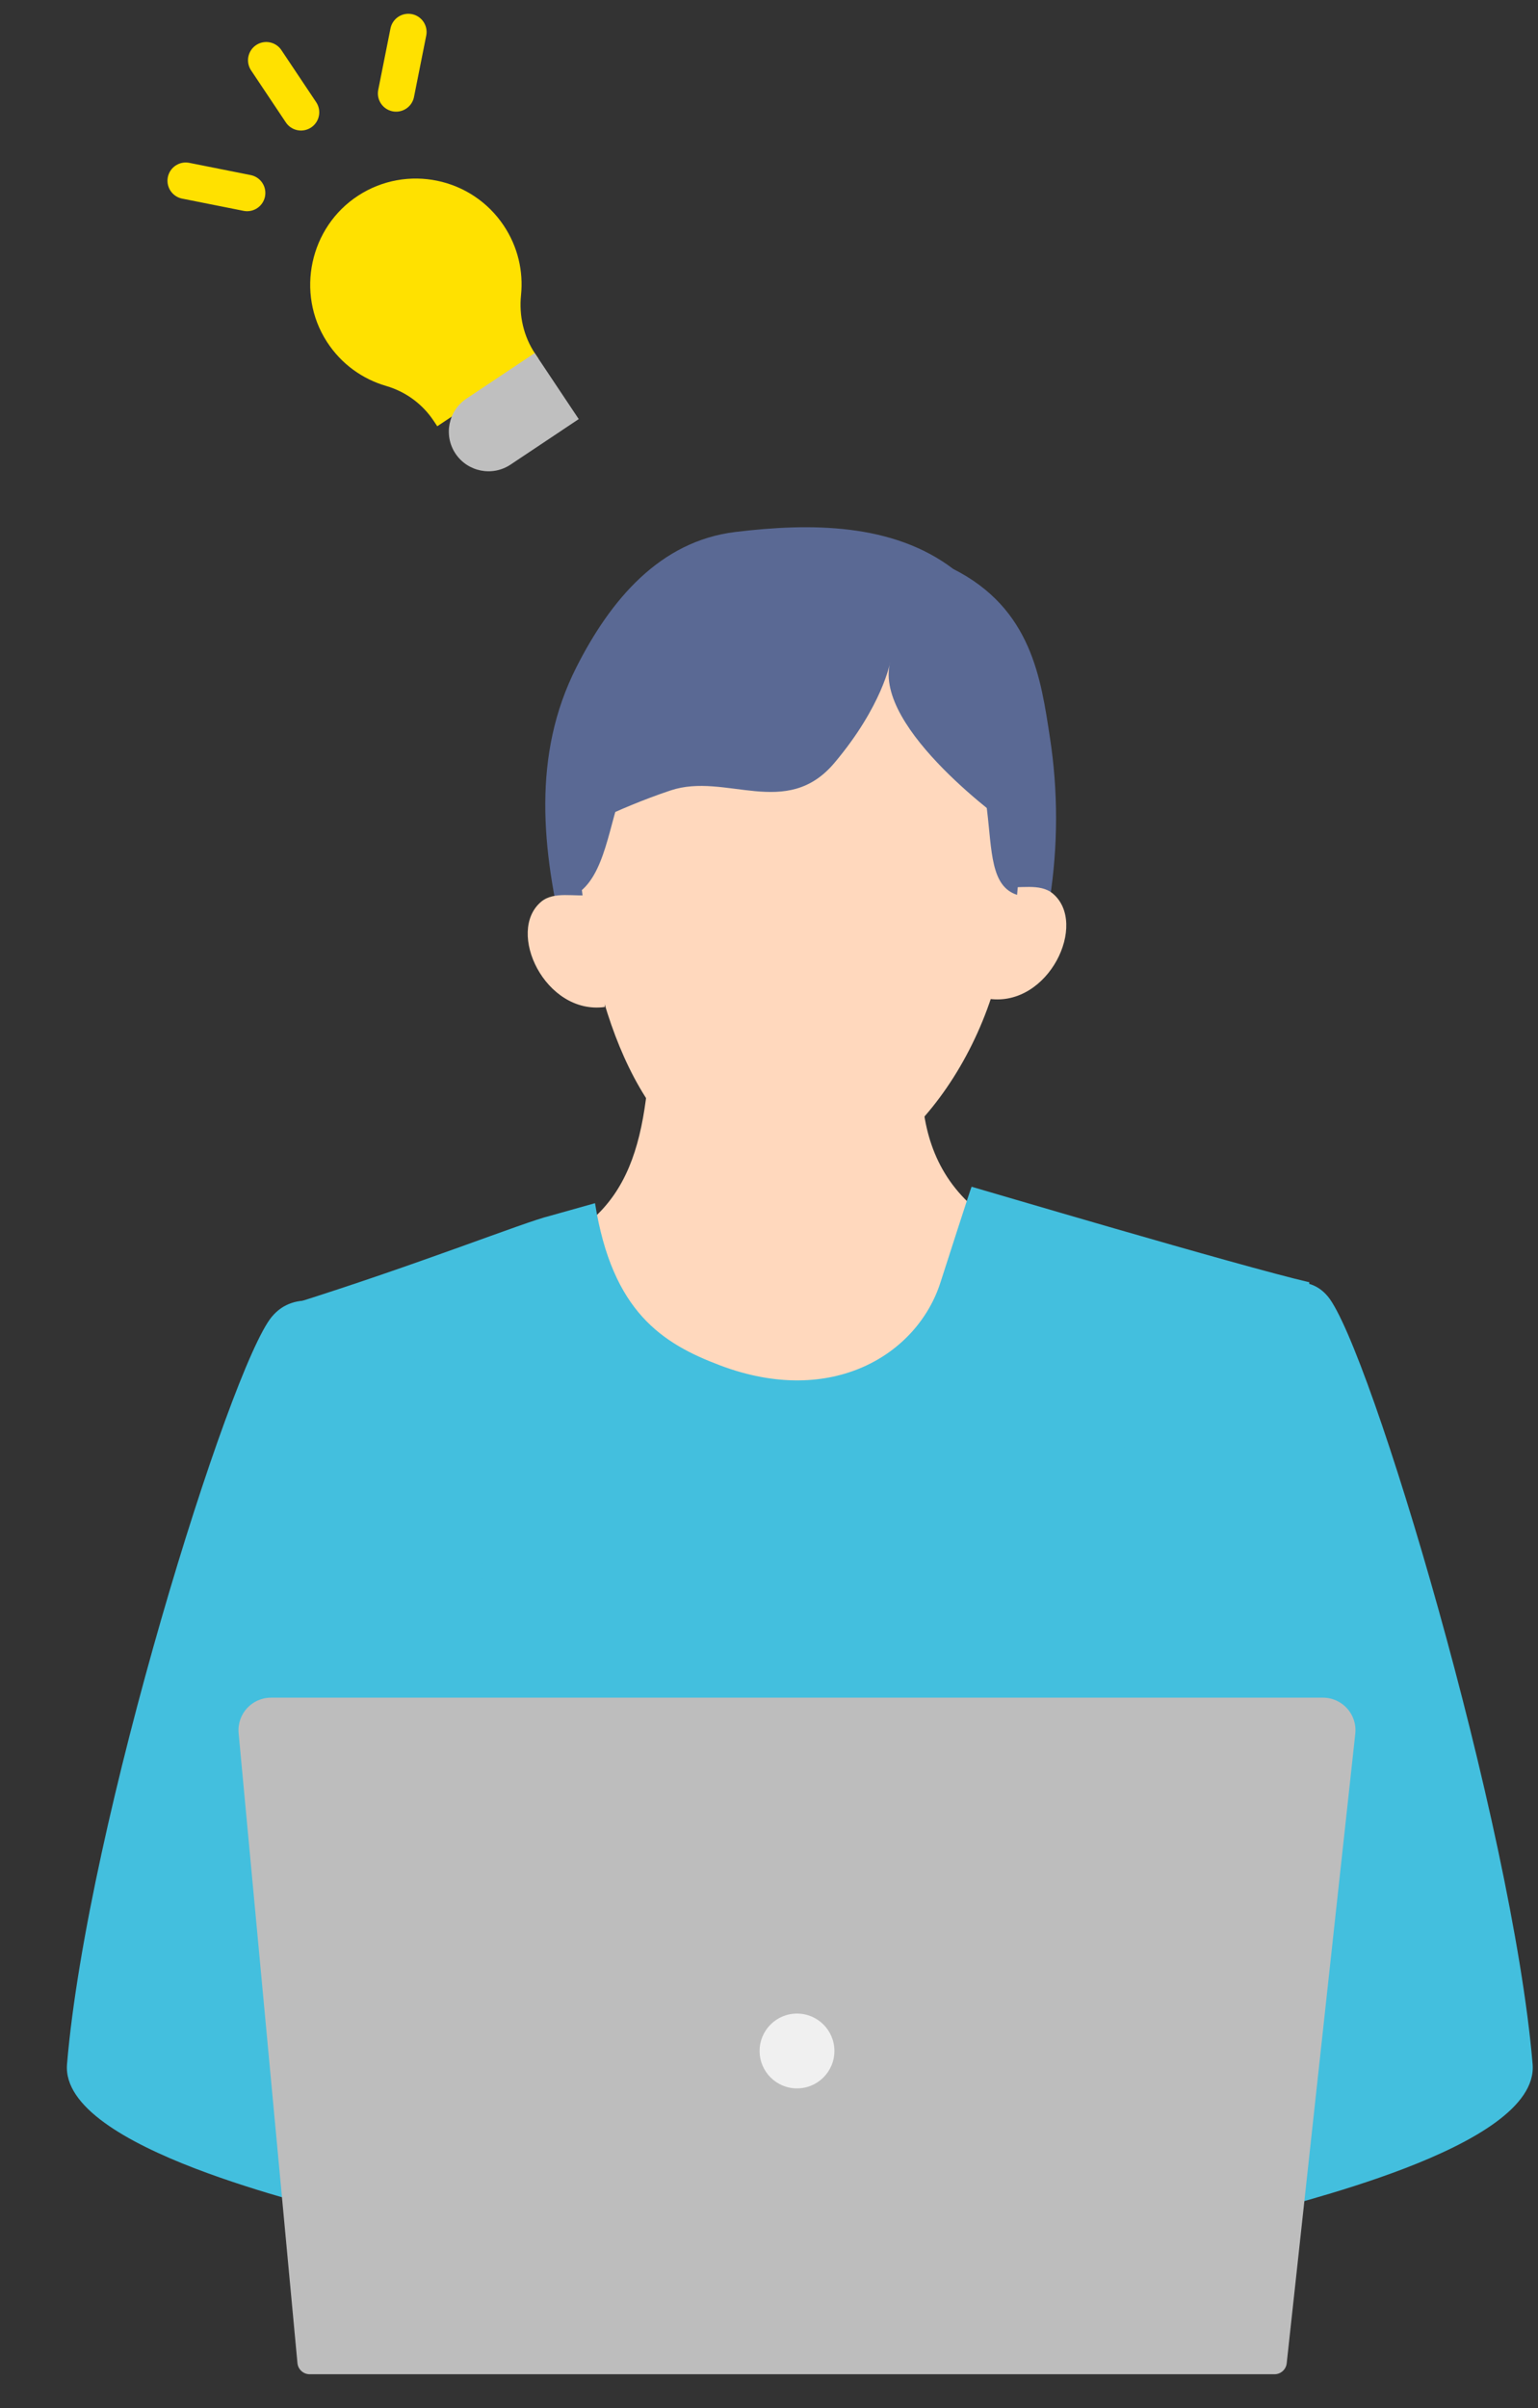 <svg width="92" height="144" viewBox="0 0 92 144" fill="none" xmlns="http://www.w3.org/2000/svg">
<rect x="0" y="0" width="92" height="144" fill="#333333" stroke="none"/>
<path d="M61.589 51.972C61.658 52.16 61.755 52.37 61.947 52.425C62.3 52.527 62.523 52.055 62.574 51.692C63.284 46.645 61.403 41.276 57.617 37.864C53.83 34.452 48.228 33.142 43.354 34.635C38.48 36.127 34.542 40.413 33.582 45.419C33.117 47.835 33.309 50.336 34.268 52.837C34.313 50.904 34.52 48.956 35.151 47.129C35.783 45.303 36.867 43.594 38.423 42.449C40.826 40.684 44.005 40.458 46.986 40.495C49.507 40.528 52.044 40.705 54.474 41.372C55.937 41.773 57.393 42.379 58.451 43.465" fill="#5A6994"/>
<path d="M33.794 56.501C32.402 50.803 31.823 45.153 34.47 39.917C36.518 35.865 39.473 32.361 43.981 31.813C48.489 31.264 53.408 31.278 57.023 34.025C61.722 36.4 62.264 40.603 62.802 44.09C63.298 47.303 63.294 50.592 62.792 53.805C62.515 55.581 61.873 57.59 60.2 58.244C59.405 58.554 58.52 58.488 57.67 58.416C50.005 57.778 42.34 57.139 33.794 56.501Z" fill="#5A6994"/>
<path d="M39.001 60.98C40.682 61.167 53.713 60.518 55.395 60.331C54.821 65.475 54.218 72.054 63.299 74.837C63.32 74.843 63.341 74.85 63.362 74.856C68.504 76.415 71.068 82.219 68.618 87C64.47 95.092 56.003 100.442 47.442 100.442C40.098 100.442 33.485 98.815 28.952 94.917C22.971 89.776 23.495 80.3 29.981 75.814C30.474 75.472 30.948 75.201 31.409 75.057C38.192 72.94 38.671 67.846 39.004 60.983L39.001 60.98Z" fill="#FFD8BD"/>
<path d="M48.124 35.092C59.023 35.092 61.115 46.686 60.31 54.905C59.462 63.562 53.309 70.965 47.693 70.965C39.851 70.965 36.436 63.191 35.181 55.752C33.196 43.965 34.712 35.093 48.124 35.093V35.092Z" fill="#FFD8BD"/>
<path d="M59.974 53.026C60.975 53.163 62.203 52.787 62.976 53.435C65.107 55.219 62.739 60.218 59.176 59.732C59.197 57.628 59.216 55.524 59.973 53.026H59.974Z" fill="#FFD8BD"/>
<path d="M35.376 53.513C34.375 53.649 33.148 53.273 32.374 53.922C30.243 55.705 32.611 60.704 36.175 60.219C36.154 58.115 36.134 56.011 35.377 53.513H35.376Z" fill="#FFD8BD"/>
<path d="M73.113 129.358L73.395 132.712H19.768L19.906 131.701C19.885 131.19 19.866 130.688 19.845 130.192C18.905 108.039 17.745 100.781 17.745 100.781C17.745 100.781 16.347 83.163 17.464 77.987C25.072 75.599 31.383 73.072 32.889 72.71L35.593 71.95C36.625 78.453 39.625 80.346 43.069 81.648C49.794 84.19 54.892 80.969 56.26 76.679C56.611 75.579 58.063 71.081 58.117 70.967C58.237 70.994 74.147 75.711 78.32 76.679C77.393 94.128 73.113 100.789 73.113 129.36V129.358Z" fill="#43BFDE"/>
<path d="M41.505 41.02C38.189 43.127 37.888 45.663 37.308 47.039C36.428 49.125 36.239 52.465 34.406 53.513C33.705 51.923 33.693 46.688 34.369 45.091C35.045 43.494 38.993 41.905 41.505 41.02Z" fill="#5A6994"/>
<path d="M54.926 41.019C61.176 45.077 57.671 52.502 60.84 53.512C61.055 50.947 61.623 46.132 61.043 43.605C60.875 42.879 60.67 42.143 60.219 41.503C59.767 40.863 56.113 41.088 54.926 41.018V41.019Z" fill="#5A6994"/>
<path d="M16.259 78.742C13.749 81.772 5.219 109.041 4.009 123.437C3.579 128.546 19.288 131.926 20.483 132.442C21.619 132.932 25.511 124.661 26.669 115.177C27.252 110.4 30.327 89.855 28.029 85.471C25.728 81.087 18.949 75.492 16.261 78.742H16.259Z" fill="#43BFDE"/>
<path d="M79.428 77.525C81.936 80.555 90.467 109.041 91.678 123.436C92.108 128.544 76.399 131.925 75.203 132.44C74.067 132.93 70.176 124.66 69.017 115.176C68.434 110.399 65.359 89.854 67.658 85.469C69.958 81.086 76.738 74.277 79.426 77.525H79.428Z" fill="#43BFDE"/>
<path d="M53.245 39.611C53.245 39.611 52.784 42.217 49.911 45.624C47.038 49.032 43.413 46.168 40.115 47.267C36.817 48.367 34.025 49.906 34.025 49.906C34.025 49.906 31.305 45.681 34.777 41.109C38.249 36.537 41.258 33.817 45.195 33.817C49.132 33.817 56.623 34.423 59.722 41.225C61.514 45.16 60.374 49.354 60.374 49.354C60.374 49.354 52.219 43.597 53.247 39.611H53.245Z" fill="#5A6994"/>
<path d="M17.793 141.314L14.274 103.647C14.168 102.506 15.065 101.52 16.212 101.52H79.135C80.293 101.52 81.195 102.525 81.07 103.676L76.968 141.325C76.927 141.698 76.613 141.98 76.238 141.98H18.524C18.145 141.98 17.829 141.69 17.793 141.314Z" fill="#BDBDBD"/>
<path d="M47.675 124.886C48.91 124.886 49.912 123.884 49.912 122.648C49.912 121.413 48.91 120.411 47.675 120.411C46.439 120.411 45.438 121.413 45.438 122.648C45.438 123.884 46.439 124.886 47.675 124.886Z" fill="#F0F0F0"/>
<path d="M30.136 13.495C28.212 10.611 24.331 9.816 21.431 11.695C18.526 13.577 17.676 17.53 19.553 20.437C20.415 21.773 21.69 22.672 23.101 23.081C24.259 23.418 25.263 24.151 25.933 25.155L26.157 25.49L32.212 21.452L32.011 21.152C31.321 20.12 31.04 18.877 31.167 17.644C31.311 16.234 30.984 14.767 30.136 13.496V13.495Z" fill="#FFE100"/>
<path d="M27.905 23.836L31.985 21.114L34.619 25.062L30.539 27.784C29.45 28.511 27.974 28.216 27.247 27.127C26.52 26.037 26.815 24.562 27.904 23.835L27.905 23.836Z" fill="#BFBFBF"/>
<path d="M11.109 10.808L14.782 11.539" stroke="#FFE100" stroke-width="2.181" stroke-linecap="round" stroke-linejoin="round"/>
<path d="M15.926 3.603L18.006 6.716" stroke="#FFE100" stroke-width="2.181" stroke-linecap="round" stroke-linejoin="round"/>
<path d="M24.427 1.914L23.695 5.587" stroke="#FFE100" stroke-width="2.181" stroke-linecap="round" stroke-linejoin="round"/>
</svg>
